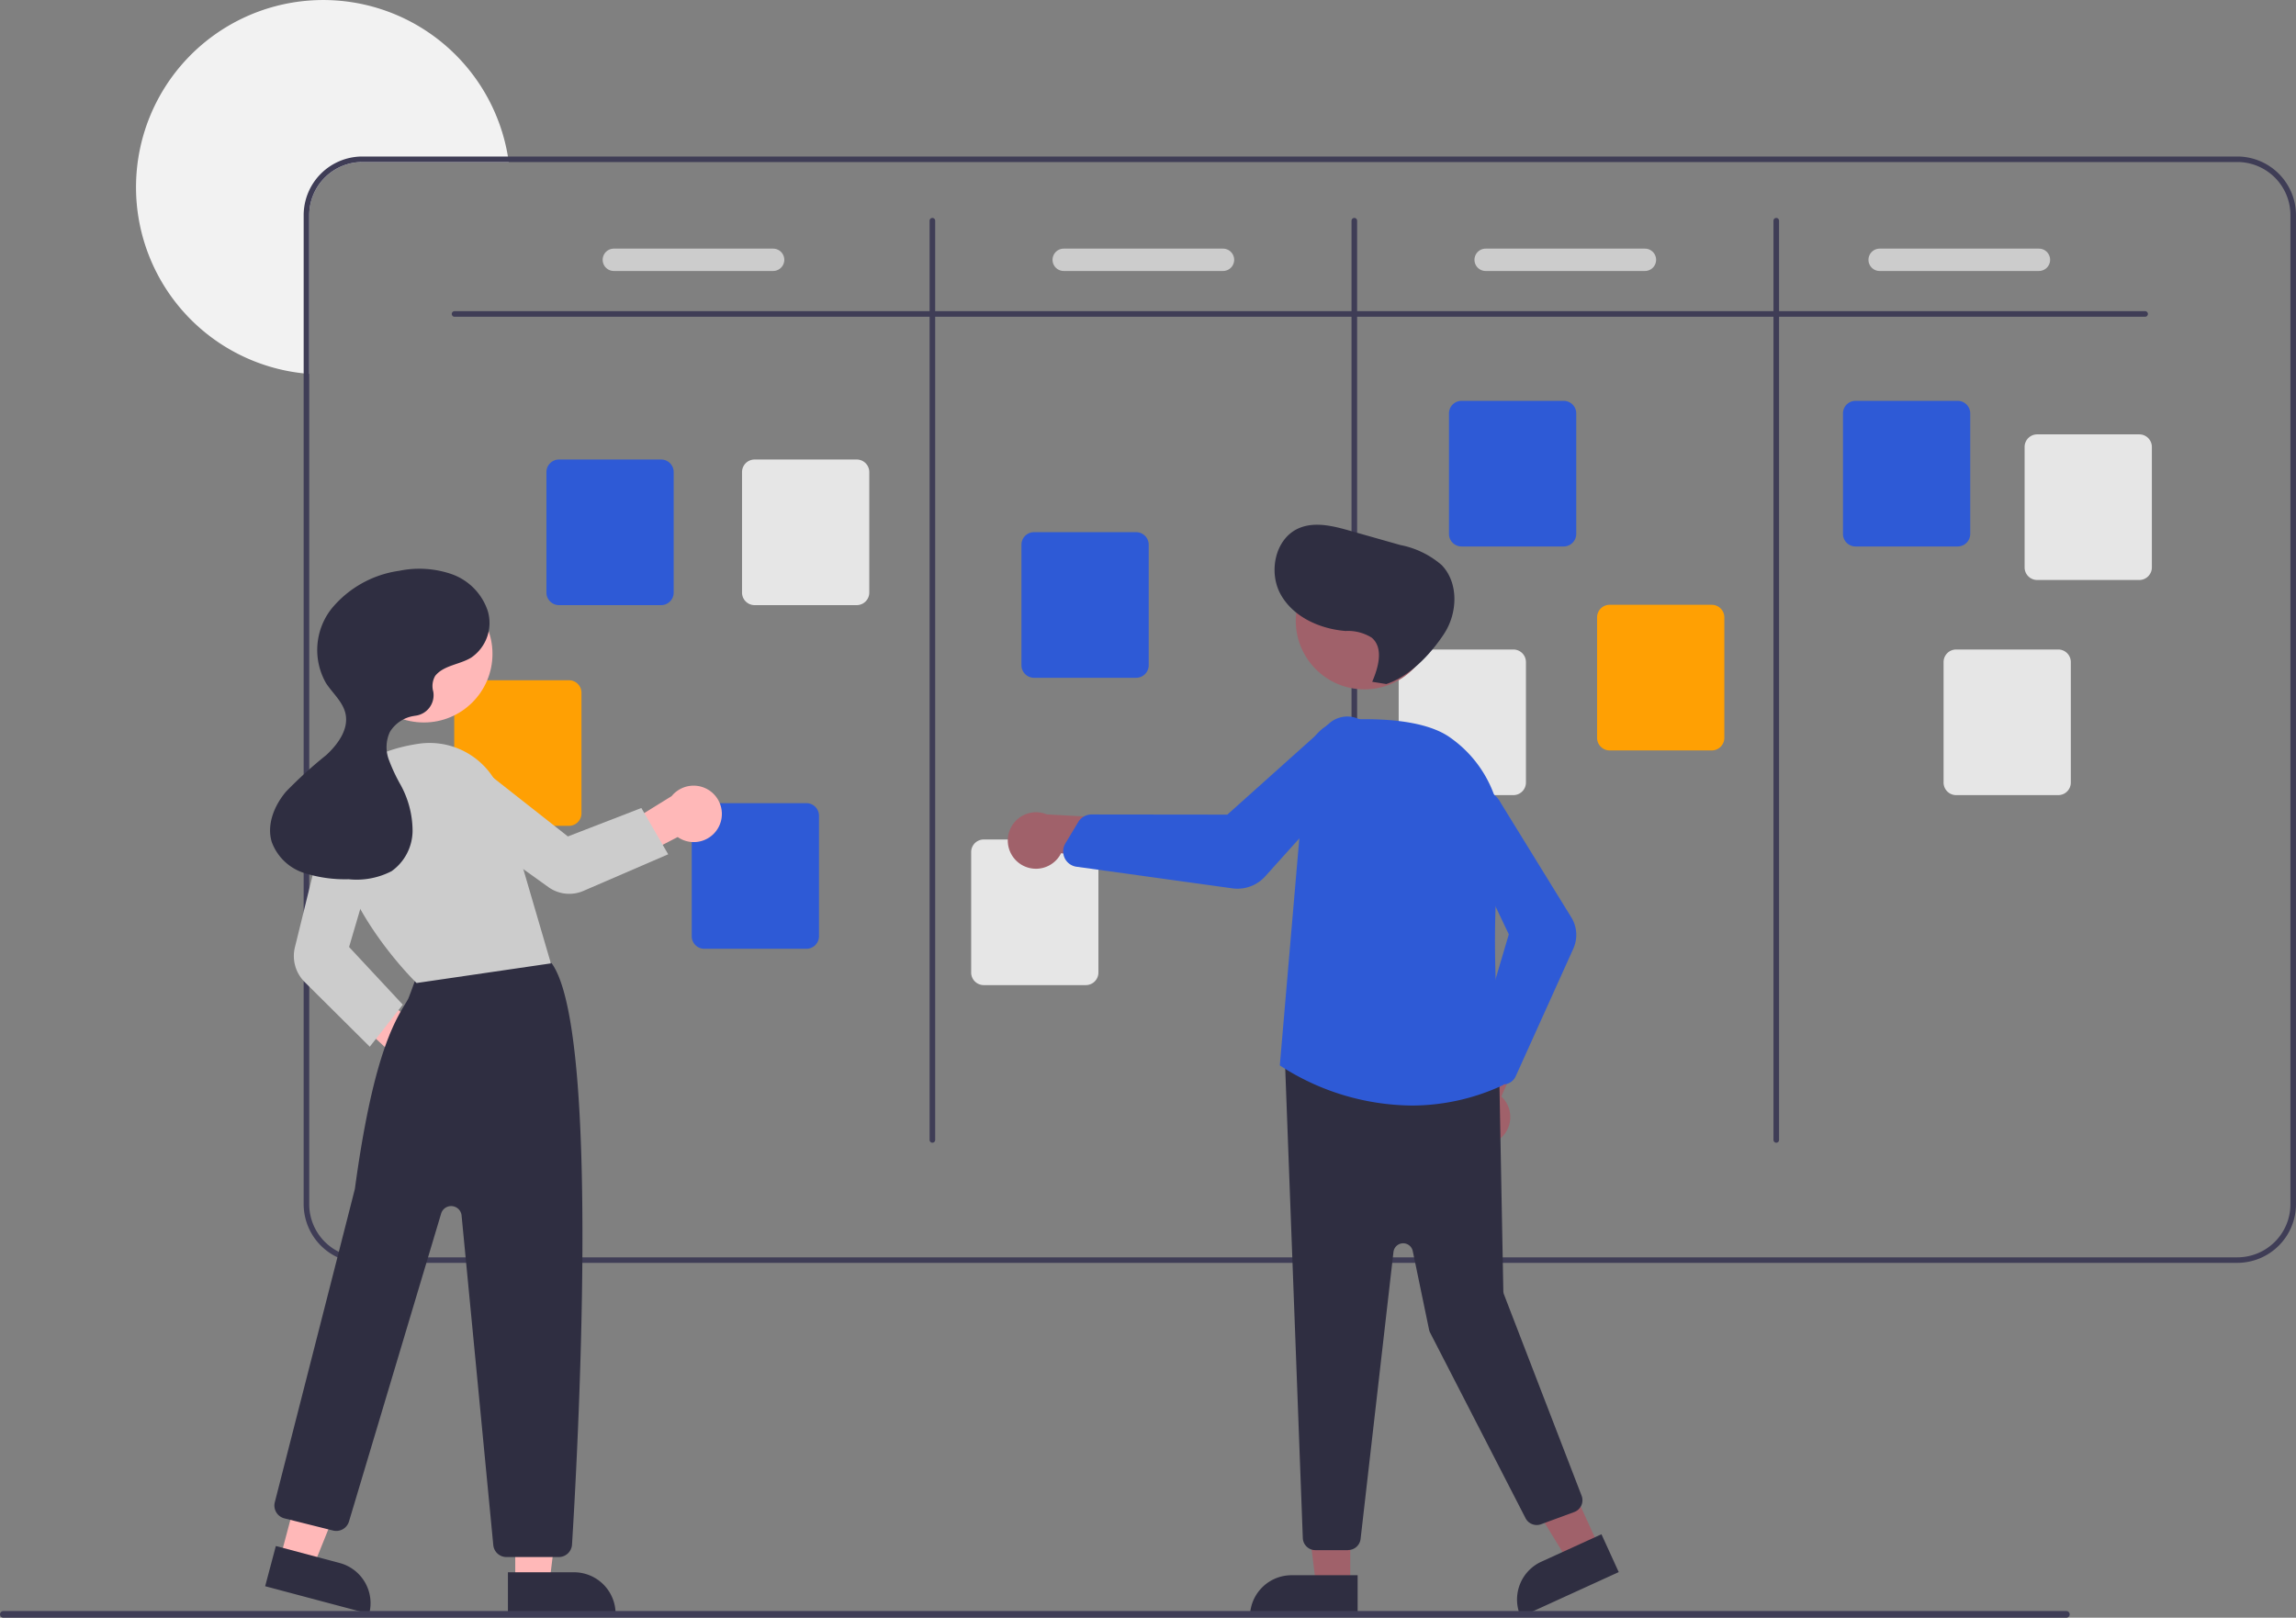 <svg xmlns="http://www.w3.org/2000/svg" width="268" height="188.852" viewBox="0 0 268 188.852">
  <rect x="0" y="0" width="268" height="188.852" fill="#808080" stroke="none"/>
  <g id="Illustration_20" transform="translate(0 0.003)">
    <path id="Path_1496" data-name="Path 1496" d="M281.356,179.411H264.265a6.2,6.2,0,0,0-6.2,6.2v18.529c-.219-.013-.437-.033-.652-.059a21.853,21.853,0,1,1,23.842-25.32C281.294,178.974,281.326,179.192,281.356,179.411Z" transform="translate(-221.969 -160.495)" fill="#f2f2f2"/>
    <path id="Path_1497" data-name="Path 1497" d="M523.542,216.5H304.687a6.857,6.857,0,0,0-6.849,6.849V338.806a6.857,6.857,0,0,0,6.849,6.849H523.542a6.857,6.857,0,0,0,6.849-6.849V223.344A6.857,6.857,0,0,0,523.542,216.5Zm6.2,122.311a6.2,6.2,0,0,1-6.2,6.2H304.687a6.2,6.2,0,0,1-6.2-6.2V223.344a6.2,6.2,0,0,1,6.2-6.2H523.542a6.2,6.2,0,0,1,6.2,6.2Z" transform="translate(-262.392 -198.232)" fill="#3f3d56"/>
    <path id="Path_1498" data-name="Path 1498" d="M548.492,272.517H351.164a.326.326,0,1,1,0-.652H548.492a.326.326,0,0,1,0,.652Z" transform="translate(-298.105 -235.542)" fill="#3f3d56"/>
    <path id="Path_1499" data-name="Path 1499" d="M522.164,346.455a.326.326,0,0,1-.326-.326V238.821a.326.326,0,0,1,.652,0V346.128A.326.326,0,0,1,522.164,346.455Z" transform="translate(-413.331 -213.056)" fill="#3f3d56"/>
    <path id="Path_1500" data-name="Path 1500" d="M673.164,346.455a.326.326,0,0,1-.326-.326V238.821a.326.326,0,1,1,.652,0V346.128A.326.326,0,0,1,673.164,346.455Z" transform="translate(-515.081 -213.056)" fill="#3f3d56"/>
    <path id="Path_1501" data-name="Path 1501" d="M824.164,346.455a.326.326,0,0,1-.326-.326V238.821a.326.326,0,0,1,.652,0V346.128A.326.326,0,0,1,824.164,346.455Z" transform="translate(-616.83 -213.056)" fill="#3f3d56"/>
    <path id="Path_1502" data-name="Path 1502" d="M398.1,341.963H386.182a1.469,1.469,0,0,1-1.468-1.468V326.431a1.469,1.469,0,0,1,1.468-1.468H398.1a1.469,1.469,0,0,1,1.468,1.468v14.064A1.469,1.469,0,0,1,398.1,341.963Z" transform="translate(-320.932 -271.322)" fill="#2e5ad6"/>
    <path id="Path_1503" data-name="Path 1503" d="M450.1,464.963H438.182a1.469,1.469,0,0,1-1.468-1.468V449.431a1.469,1.469,0,0,1,1.468-1.468H450.1a1.469,1.469,0,0,1,1.468,1.468v14.064a1.469,1.469,0,0,1-1.468,1.468Z" transform="translate(-355.972 -354.204)" fill="#2e5ad6"/>
    <path id="Path_1504" data-name="Path 1504" d="M568.1,367.963H556.182a1.469,1.469,0,0,1-1.468-1.468V352.431a1.469,1.469,0,0,1,1.468-1.468H568.1a1.469,1.469,0,0,1,1.468,1.468v14.064A1.469,1.469,0,0,1,568.1,367.963Z" transform="translate(-435.485 -288.841)" fill="#2e5ad6"/>
    <path id="Path_1505" data-name="Path 1505" d="M721.1,320.963H709.182a1.469,1.469,0,0,1-1.468-1.468V305.431a1.469,1.469,0,0,1,1.468-1.468H721.1a1.469,1.469,0,0,1,1.468,1.468v14.064A1.469,1.469,0,0,1,721.1,320.963Z" transform="translate(-538.582 -257.171)" fill="#2e5ad6"/>
    <path id="Path_1506" data-name="Path 1506" d="M862.1,320.963H850.182a1.469,1.469,0,0,1-1.468-1.468V305.431a1.469,1.469,0,0,1,1.468-1.468H862.1a1.469,1.469,0,0,1,1.468,1.468v14.064A1.469,1.469,0,0,1,862.1,320.963Z" transform="translate(-633.593 -257.171)" fill="#2e5ad6"/>
    <path id="Path_1507" data-name="Path 1507" d="M927.1,332.963H915.182a1.469,1.469,0,0,1-1.468-1.468V317.431a1.469,1.469,0,0,1,1.468-1.468H927.1a1.469,1.469,0,0,1,1.468,1.468v14.064A1.469,1.469,0,0,1,927.1,332.963Z" transform="translate(-677.392 -265.257)" fill="#e6e6e6"/>
    <path id="Path_1508" data-name="Path 1508" d="M898.1,409.963H886.182a1.469,1.469,0,0,1-1.468-1.468V394.431a1.469,1.469,0,0,1,1.468-1.468H898.1a1.469,1.469,0,0,1,1.468,1.468v14.064A1.469,1.469,0,0,1,898.1,409.963Z" transform="translate(-657.851 -317.143)" fill="#e6e6e6"/>
    <path id="Path_1509" data-name="Path 1509" d="M774.1,393.963H762.182a1.47,1.47,0,0,1-1.468-1.468V378.431a1.469,1.469,0,0,1,1.468-1.468H774.1a1.469,1.469,0,0,1,1.468,1.468v14.064A1.469,1.469,0,0,1,774.1,393.963Z" transform="translate(-574.295 -306.361)" fill="#ffa003"/>
    <path id="Path_1510" data-name="Path 1510" d="M703.1,409.963H691.182a1.469,1.469,0,0,1-1.468-1.468V394.431a1.469,1.469,0,0,1,1.468-1.468H703.1a1.469,1.469,0,0,1,1.468,1.468v14.064A1.469,1.469,0,0,1,703.1,409.963Z" transform="translate(-526.453 -317.143)" fill="#e6e6e6"/>
    <path id="Path_1511" data-name="Path 1511" d="M550.1,477.963H538.182a1.469,1.469,0,0,1-1.468-1.468V462.431a1.469,1.469,0,0,1,1.468-1.468H550.1a1.469,1.469,0,0,1,1.468,1.468v14.064A1.469,1.469,0,0,1,550.1,477.963Z" transform="translate(-423.355 -362.964)" fill="#e6e6e6"/>
    <path id="Path_1512" data-name="Path 1512" d="M365.1,420.963H353.182a1.469,1.469,0,0,1-1.468-1.468V405.431a1.469,1.469,0,0,1,1.468-1.468H365.1a1.469,1.469,0,0,1,1.468,1.468v14.064A1.469,1.469,0,0,1,365.1,420.963Z" transform="translate(-298.695 -324.555)" fill="#ffa003"/>
    <path id="Path_1513" data-name="Path 1513" d="M468.1,341.963H456.182a1.469,1.469,0,0,1-1.468-1.468V326.431a1.469,1.469,0,0,1,1.468-1.468H468.1a1.469,1.469,0,0,1,1.468,1.468v14.064A1.469,1.469,0,0,1,468.1,341.963Z" transform="translate(-368.101 -271.322)" fill="#e6e6e6"/>
    <path id="Path_1514" data-name="Path 1514" d="M424.734,252.1H406.143a1.3,1.3,0,1,1,0-2.609h18.591a1.3,1.3,0,1,1,0,2.609Z" transform="translate(-334.492 -220.468)" fill="#ccc"/>
    <path id="Path_1515" data-name="Path 1515" d="M585.734,252.1H567.143a1.3,1.3,0,1,1,0-2.609h18.591a1.3,1.3,0,1,1,0,2.609Z" transform="translate(-442.98 -220.468)" fill="#ccc"/>
    <path id="Path_1516" data-name="Path 1516" d="M736.734,252.1H718.143a1.3,1.3,0,0,1,0-2.609h18.591a1.3,1.3,0,0,1,0,2.609Z" transform="translate(-544.73 -220.468)" fill="#ccc"/>
    <path id="Path_1517" data-name="Path 1517" d="M877.734,252.1H859.143a1.3,1.3,0,0,1,0-2.609h18.591a1.3,1.3,0,0,1,0,2.609Z" transform="translate(-639.741 -220.468)" fill="#ccc"/>
    <path id="Path_1518" data-name="Path 1518" d="M315.036,523.413a3.28,3.28,0,0,1-2.838-4.152l-8.361-7.783,4.42-1.121,8.221,6.668a3.3,3.3,0,0,1-1.443,6.388Z" transform="translate(-266.435 -396.247)" fill="#ffb8b8"/>
    <path id="Path_1519" data-name="Path 1519" d="M184.4,534.389h4l1.9-15.424h-5.9Z" transform="translate(-124.257 -349.7)" fill="#ffb8b8"/>
    <path id="Path_1520" data-name="Path 1520" d="M0,0H12.567V4.856H4.856A4.856,4.856,0,0,1,0,0H0Z" transform="translate(71.855 188.401) rotate(179.997)" fill="#2f2e41"/>
    <path id="Path_1521" data-name="Path 1521" d="M100.345,526.609l3.864,1.029,5.806-14.415-5.7-1.518Z" transform="translate(-67.616 -344.808)" fill="#ffb8b8"/>
    <path id="Path_1522" data-name="Path 1522" d="M0,0H12.567V4.856H4.856A4.856,4.856,0,0,1,0,0H0Z" transform="matrix(-0.966, -0.257, 0.257, -0.966, 43.09, 188.402)" fill="#2f2e41"/>
    <path id="Path_1523" data-name="Path 1523" d="M320.537,571.012h-6.1a1.543,1.543,0,0,1-1.541-1.4l-3.7-38.465a1.222,1.222,0,0,0-2.388-.233l-10.755,35.943a1.547,1.547,0,0,1-1.859,1.059l-5.676-1.419a1.548,1.548,0,0,1-1.124-1.888c.093-.362,9.267-36.213,9.347-36.582,2.079-15.319,4.565-19.424,5.9-21.629.111-.183.212-.35.3-.509.115-.2.819-2.167,1.267-3.446a1.562,1.562,0,0,1,.794-.971c5.613-2.871,12.181-.884,14.061-.206a1.527,1.527,0,0,1,.763.592c5.638,8.5,2.871,57.891,2.259,67.705A1.55,1.55,0,0,1,320.537,571.012Z" transform="translate(-255.317 -389.244)" fill="#2f2e41"/>
    <circle id="Ellipse_165" data-name="Ellipse 165" cx="8.011" cy="8.011" r="8.011" transform="translate(41.463 68.317)" fill="#ffb8b8"/>
    <path id="Path_1524" data-name="Path 1524" d="M318.45,454.435l-.058-.056c-.108-.1-10.781-10.561-9.4-20.23.591-4.136,3.937-6.778,9.676-7.642a8.85,8.85,0,0,1,9.785,6.237l5.675,19.4Z" transform="translate(-269.825 -339.681)" fill="#ccc"/>
    <path id="Path_1525" data-name="Path 1525" d="M303.187,474.919l-7.606-7.558a4.285,4.285,0,0,1-1.135-4.042l3.682-14.977a3.377,3.377,0,1,1,6.52,1.759l-3.876,13.176,6.268,6.731Z" transform="translate(-260.025 -352.727)" fill="#ccc"/>
    <path id="Path_1526" data-name="Path 1526" d="M415.561,446.348a3.28,3.28,0,0,1-4.854,1.314l-10.153,5.262.449-4.47,9-5.57a3.3,3.3,0,0,1,5.558,3.464Z" transform="translate(-331.605 -349.948)" fill="#ffb8b8"/>
    <path id="Path_1527" data-name="Path 1527" d="M370.511,442.929l-9.9,4.277a4.178,4.178,0,0,1-4.07-.437l-12.586-9.018a3.377,3.377,0,1,1,4.056-5.4l10.792,8.494,8.578-3.319Z" transform="translate(-292.518 -343.202)" fill="#ccc"/>
    <path id="Path_1528" data-name="Path 1528" d="M305.1,376.579c.988-1.238,2.835-1.3,4.192-2.122a4.9,4.9,0,0,0,1.94-5.455,6.844,6.844,0,0,0-4.2-4.292,11.592,11.592,0,0,0-6.137-.393,12.462,12.462,0,0,0-7.9,4.426,7.8,7.8,0,0,0-.646,8.68c.773,1.191,1.966,2.175,2.275,3.561.405,1.82-.871,3.575-2.239,4.842a50.855,50.855,0,0,0-4.71,4.28c-1.365,1.627-2.275,3.851-1.652,5.881a5.946,5.946,0,0,0,3.706,3.583,15.707,15.707,0,0,0,5.258.753,8.883,8.883,0,0,0,5.018-.94,5.836,5.836,0,0,0,2.452-4.738,11.221,11.221,0,0,0-1.384-5.315,20.431,20.431,0,0,1-1.4-2.994,4.2,4.2,0,0,1,.14-3.217,4.011,4.011,0,0,1,2.806-1.857c.059-.012.122-.022.187-.031a2.413,2.413,0,0,0,2.066-2.814A2.356,2.356,0,0,1,305.1,376.579Z" transform="translate(-254.299 -297.684)" fill="#2f2e41"/>
    <path id="Path_1529" data-name="Path 1529" d="M471.038,535.436h-4l-1.9-15.424h5.9Z" transform="translate(-313.427 -350.406)" fill="#a0616a"/>
    <path id="Path_1530" data-name="Path 1530" d="M452.181,563.8h7.712v4.856H447.325a4.856,4.856,0,0,1,4.856-4.856Z" transform="translate(-301.424 -379.91)" fill="#2f2e41"/>
    <path id="Path_1531" data-name="Path 1531" d="M547.855,524.429l-3.637,1.661-8.139-13.239,5.368-2.452Z" transform="translate(-361.23 -343.928)" fill="#a0616a"/>
    <path id="Path_1532" data-name="Path 1532" d="M4.856,0h7.712V4.856H0A4.856,4.856,0,0,1,4.856,0Z" transform="translate(175.497 184.328) rotate(-24.548)" fill="#2f2e41"/>
    <path id="Path_1533" data-name="Path 1533" d="M714.7,535.941a3.28,3.28,0,0,0,.261-5.022l4.7-10.665-5.972,1.012-3.548,9.973a3.3,3.3,0,0,0,4.558,4.7Z" transform="translate(-539.719 -402.916)" fill="#a0616a"/>
    <path id="Path_1534" data-name="Path 1534" d="M656.381,594.333h-3.82a1.473,1.473,0,0,1-1.464-1.361l-2.083-55.63a1.468,1.468,0,0,1,1.606-1.567l22.093,2.346a1.468,1.468,0,0,1,1.325,1.433l.463,24.539a1.139,1.139,0,0,0,.076.389l9.063,23.5a1.467,1.467,0,0,1-.862,1.9l-3.871,1.426a1.468,1.468,0,0,1-1.813-.706l-11.133-21.647a1.461,1.461,0,0,1-.132-.373l-1.9-9.163a1.142,1.142,0,0,0-2.252.1l-3.836,33.5a1.467,1.467,0,0,1-1.458,1.3Z" transform="translate(-499.025 -413.37)" fill="#2f2e41"/>
    <circle id="Ellipse_166" data-name="Ellipse 166" cx="8.011" cy="8.011" r="8.011" transform="translate(151.247 64.453)" fill="#a0616a"/>
    <path id="Path_1535" data-name="Path 1535" d="M662.539,463.009a28.593,28.593,0,0,1-15.288-4.631l-.078-.054.008-.094,3.064-35.687a5.03,5.03,0,0,1,4.762-4.586c3.971-.182,9.306.048,12.161,2.174a13.925,13.925,0,0,1,5.706,13.279c-1.429,10.835.19,25.45.379,27.081l.014.118-.108.049a25.2,25.2,0,0,1-10.62,2.352Z" transform="translate(-497.787 -333.951)" fill="#2e5ad6"/>
    <path id="Path_1536" data-name="Path 1536" d="M715.293,477.575a1.633,1.633,0,0,1-1.2-.529l-1.752-1.912a1.64,1.64,0,0,1-.362-1.564l4-13.524-6.08-12.767a2.873,2.873,0,0,1,5.124-2.6l8.25,13.386a3.9,3.9,0,0,1,.235,3.652l-6.722,14.894a1.627,1.627,0,0,1-1.228.939A1.649,1.649,0,0,1,715.293,477.575Z" transform="translate(-539.863 -350.974)" fill="#2e5ad6"/>
    <path id="Path_1537" data-name="Path 1537" d="M551.117,457.142a3.28,3.28,0,0,0,4.892-1.167l11.559,1.5-2.656-5.443-10.569-.589a3.3,3.3,0,0,0-3.225,5.7Z" transform="translate(-432.153 -356.375)" fill="#a0616a"/>
    <path id="Path_1538" data-name="Path 1538" d="M589.972,437.1a4.385,4.385,0,0,1-.6-.042l-18.184-2.522a1.807,1.807,0,0,1-1.386-1.015,1.839,1.839,0,0,1-.1-.27h0a1.815,1.815,0,0,1,.188-1.445l1.5-2.495a1.821,1.821,0,0,1,1.551-.876h0l15.85.018,11.838-10.606a3.208,3.208,0,0,1,4.4,4.669l-11.812,13.137A4.359,4.359,0,0,1,589.972,437.1Z" transform="translate(-445.531 -333.356)" fill="#2e5ad6"/>
    <path id="Path_1539" data-name="Path 1539" d="M656.689,366.643c.732-1.694,1.352-3.951-.052-5.148a5.2,5.2,0,0,0-3.055-.783c-3.006-.244-6.1-1.627-7.57-4.261s-.649-6.551,2.123-7.739c1.869-.8,4.011-.255,5.967.3l5.873,1.665a10.359,10.359,0,0,1,4.833,2.349c2,2.087,1.854,5.614.262,8.029s-3.988,4.935-6.731,5.852Z" transform="translate(-496.52 -287.053)" fill="#2f2e41"/>
    <path id="Path_1540" data-name="Path 1540" d="M430.354,737.9h-240.8a.388.388,0,0,1,0-.777h240.8a.388.388,0,1,1,0,.777Z" transform="translate(-189.162 -549.051)" fill="#3f3d56"/>
  </g>
</svg>
